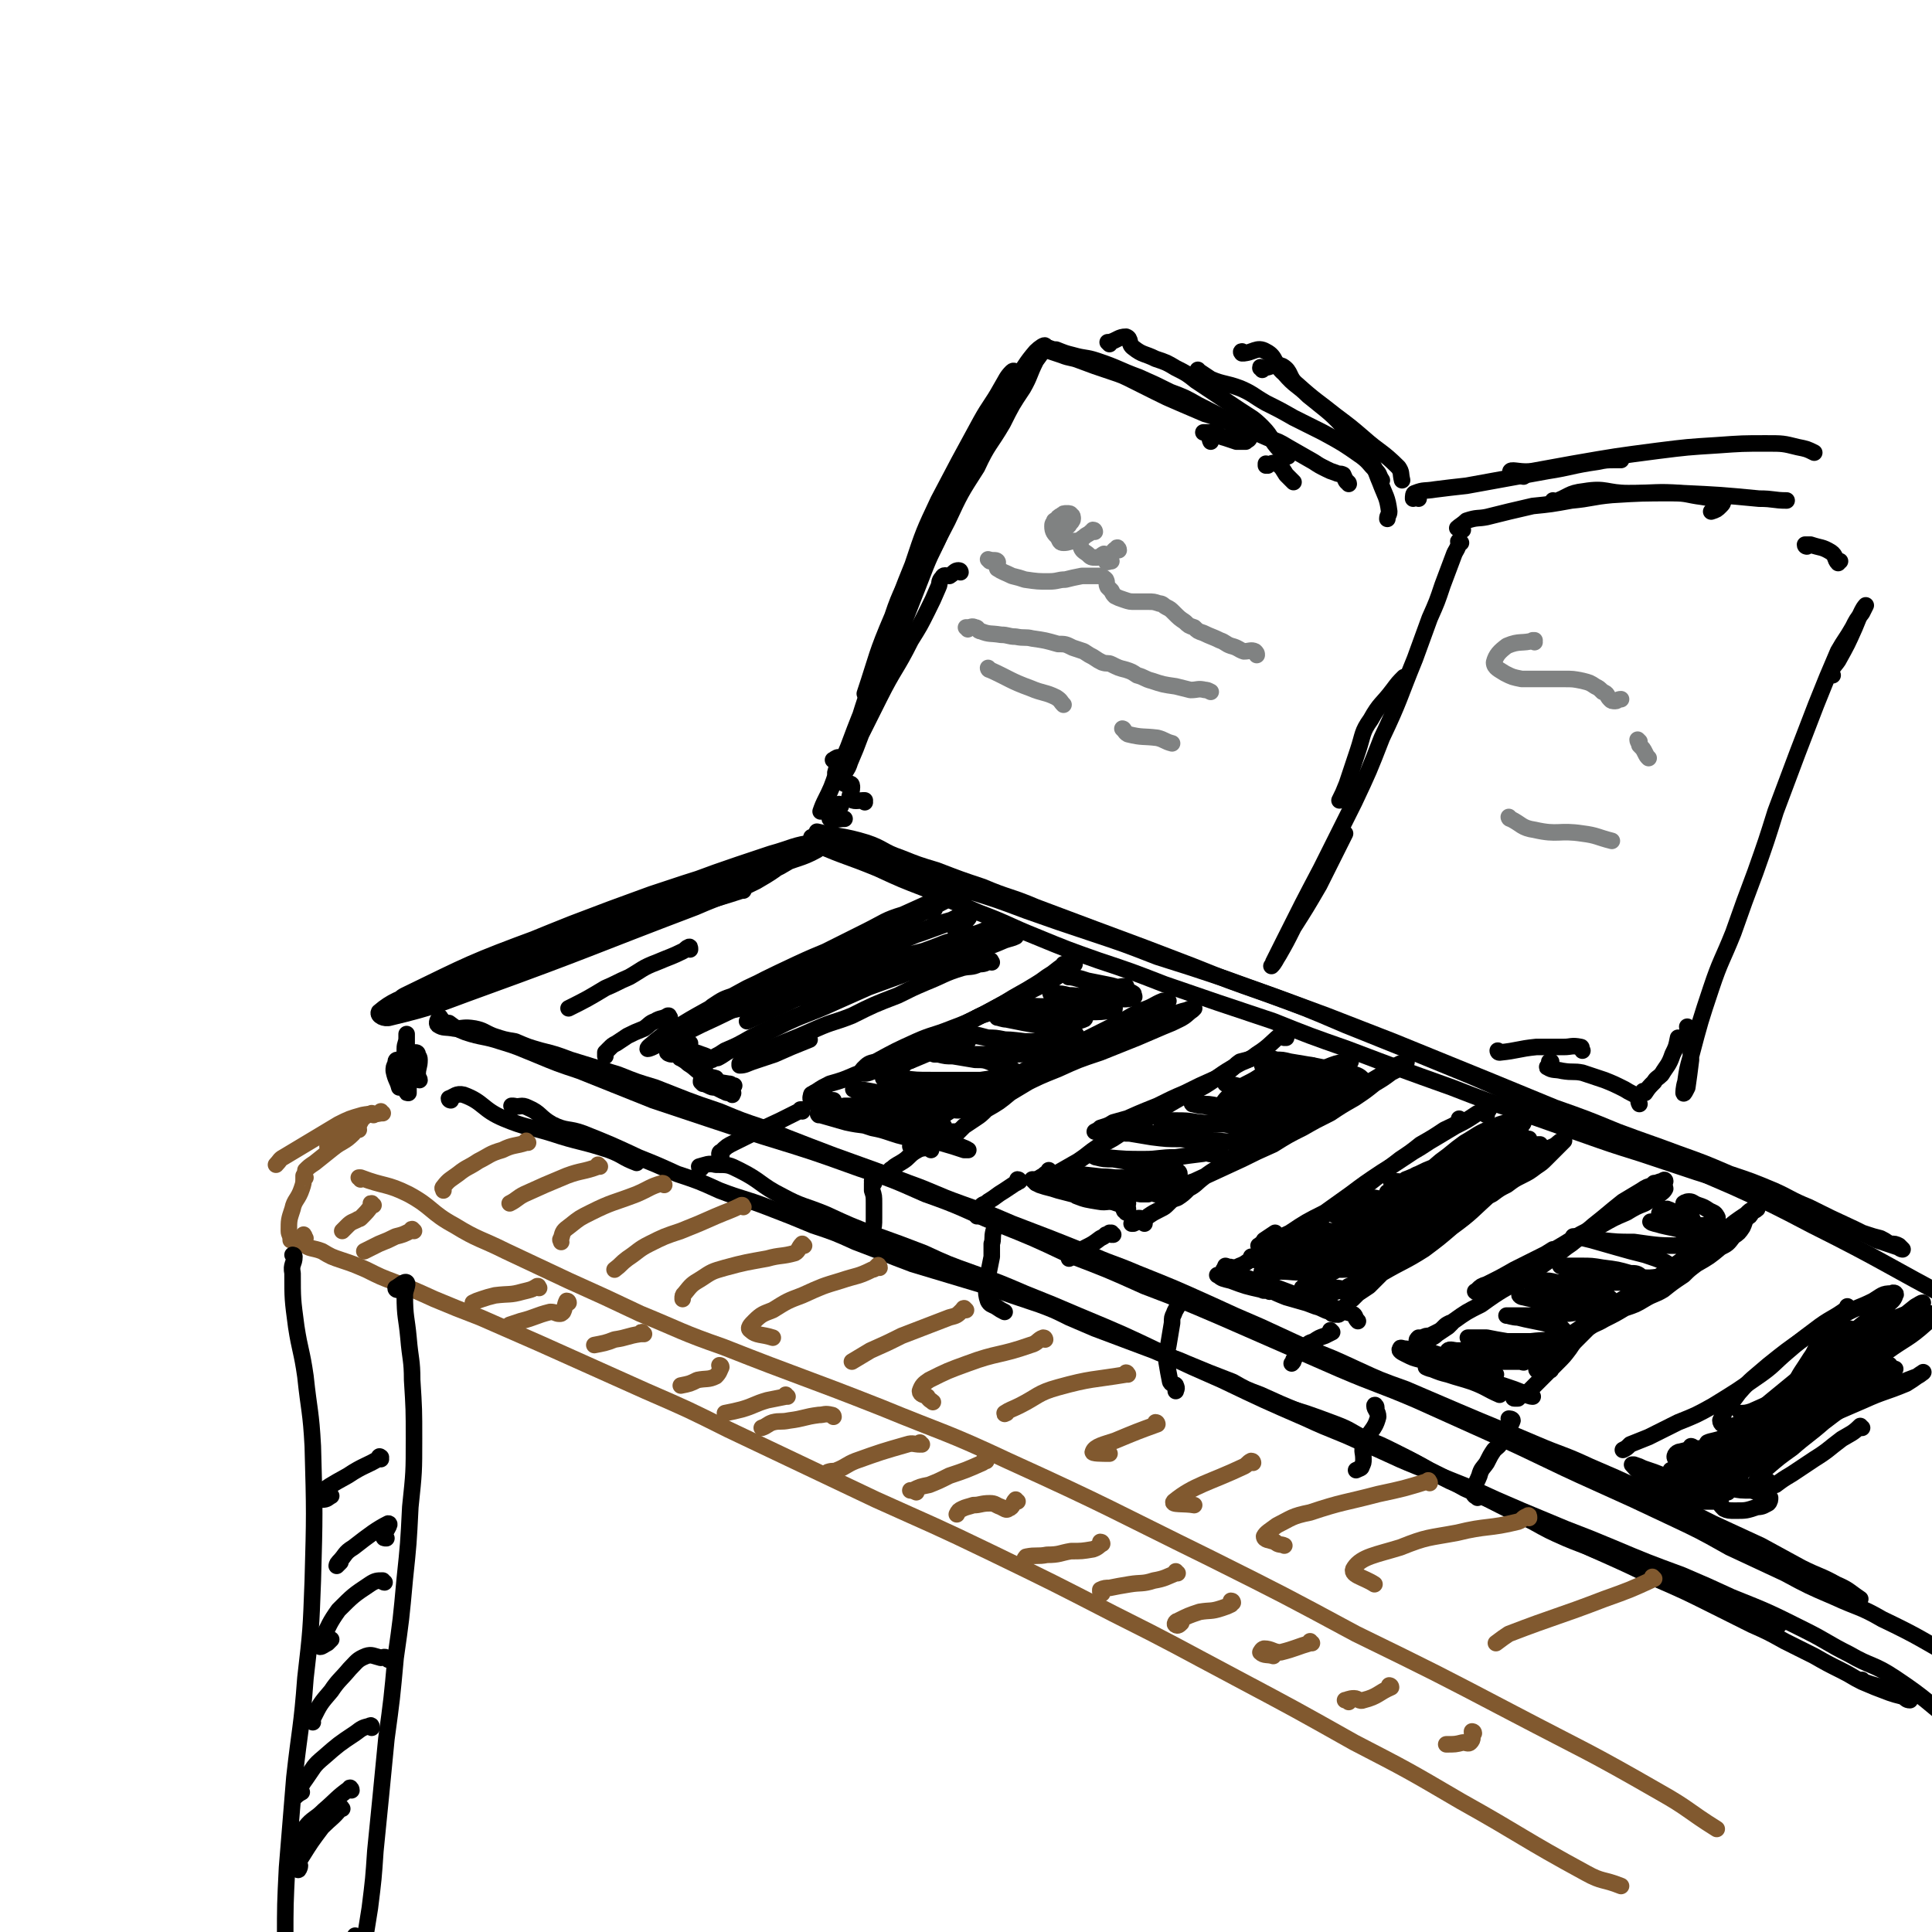 <svg viewBox='0 0 1050 1050' version='1.1' xmlns='http://www.w3.org/2000/svg' xmlns:xlink='http://www.w3.org/1999/xlink'><g fill='none' stroke='rgb(0,0,0)' stroke-width='9' stroke-linecap='round' stroke-linejoin='round'><path d='M404,484c-1,0 -1,-1 -1,-1 0,0 0,1 0,1 -18,6 -19,5 -37,12 -12,4 -12,5 -25,9 -15,6 -15,6 -30,11 -10,4 -10,3 -21,6 -11,3 -11,3 -22,6 -8,2 -8,2 -16,3 -3,0 -6,0 -7,0 0,0 2,-1 5,-2 13,-3 13,-3 26,-6 14,-4 14,-4 27,-8 17,-5 17,-5 34,-11 9,-3 9,-4 18,-7 '/><path d='M416,476c-1,-1 -1,-2 -1,-1 -8,3 -7,5 -15,7 -32,10 -33,8 -66,17 -19,6 -18,7 -37,14 -24,9 -24,9 -47,19 -10,4 -10,4 -19,8 -3,1 -6,3 -5,3 1,0 5,-2 9,-4 13,-4 13,-4 25,-8 19,-6 19,-6 38,-12 21,-8 21,-8 42,-15 30,-11 30,-11 59,-22 13,-5 13,-5 25,-11 5,-3 11,-6 10,-7 -2,-1 -8,1 -15,2 -14,4 -14,4 -28,8 -19,6 -19,6 -37,12 -22,8 -22,8 -43,16 -20,8 -20,8 -41,17 -22,10 -22,9 -43,20 -7,4 -9,5 -12,8 -1,1 2,2 4,2 18,-5 18,-6 36,-12 20,-7 20,-7 40,-15 23,-9 23,-8 46,-18 23,-9 23,-9 45,-18 18,-8 18,-8 36,-15 11,-5 13,-4 22,-9 1,-1 0,-4 -2,-4 -10,1 -12,3 -23,6 -30,10 -30,10 -59,21 -24,8 -24,8 -47,18 -42,17 -42,17 -84,35 -12,5 -16,6 -23,12 -1,2 3,4 6,3 25,-6 25,-7 50,-16 58,-21 58,-22 116,-44 16,-7 17,-6 33,-14 7,-4 15,-9 13,-10 -3,-2 -11,1 -22,4 -54,17 -55,16 -108,36 -38,14 -39,15 -74,32 -4,2 -7,7 -4,7 14,-2 19,-6 37,-11 '/><path d='M244,557c0,0 -1,-1 -1,-1 0,0 0,0 1,0 4,3 4,3 9,5 9,3 10,2 19,5 10,3 9,3 19,7 12,5 12,5 24,9 20,8 20,8 40,16 15,5 15,5 30,10 15,5 15,5 31,10 26,8 26,8 51,17 18,6 18,6 36,14 20,7 20,8 39,16 20,8 20,8 39,17 21,8 21,8 41,17 21,8 21,8 42,17 32,14 32,14 64,28 21,9 21,8 42,17 20,9 20,9 40,18 29,13 29,14 58,27 20,9 20,9 39,18 17,8 17,8 33,17 15,7 15,7 30,14 13,7 13,7 27,13 13,6 14,5 26,12 21,10 21,11 41,22 '/><path d='M240,554c-1,-1 -1,-2 -1,-1 -1,1 -2,3 -1,4 3,2 4,1 9,2 5,0 5,-1 11,0 5,1 5,2 10,4 6,2 6,2 12,3 7,3 7,3 14,5 8,2 8,2 16,5 13,4 13,4 26,8 10,4 10,4 20,7 18,7 17,7 35,13 12,5 12,5 24,9 12,5 12,5 25,10 13,5 13,5 27,10 14,5 14,5 27,10 14,5 14,6 28,11 14,5 14,5 28,11 21,8 21,8 41,16 13,6 13,5 27,11 20,8 20,8 40,17 13,6 13,6 27,12 13,6 13,6 26,12 13,5 13,5 26,11 13,6 13,6 27,11 14,6 14,6 28,12 21,9 22,9 43,18 14,6 14,5 29,12 14,6 14,6 27,12 20,9 20,9 40,19 13,6 13,6 26,12 11,6 11,6 22,12 10,5 10,4 19,9 7,3 7,4 13,8 '/><path d='M442,456c0,-1 -1,-1 -1,-1 0,0 0,0 1,0 4,1 4,0 9,2 8,2 8,2 16,5 16,6 16,6 32,11 13,5 13,6 27,11 16,5 16,5 32,11 17,6 17,6 35,12 18,6 18,6 36,13 19,6 19,6 37,12 28,10 28,10 55,20 18,7 18,7 36,14 27,11 27,11 54,22 17,7 17,7 34,14 17,6 17,6 34,13 16,6 17,6 33,12 14,5 14,5 28,11 12,4 12,4 24,9 9,4 9,5 19,9 12,6 12,6 25,12 6,3 6,3 12,6 6,2 6,2 12,4 1,1 2,1 2,1 -1,-1 -1,-1 -2,-2 -2,-1 -2,-1 -5,-1 -3,-2 -3,-2 -5,-3 -4,-1 -4,-1 -7,-2 -6,-2 -6,-2 -12,-4 -6,-3 -6,-3 -12,-5 -8,-3 -7,-3 -15,-6 -14,-5 -14,-5 -29,-10 -12,-5 -12,-5 -25,-9 -15,-5 -15,-5 -30,-10 -16,-5 -16,-5 -33,-11 -17,-6 -17,-6 -34,-12 -18,-6 -18,-6 -36,-13 -28,-10 -28,-10 -57,-21 -20,-7 -20,-7 -40,-15 -30,-10 -30,-10 -59,-20 -18,-7 -18,-7 -36,-13 -17,-6 -17,-6 -34,-13 -15,-6 -15,-7 -31,-13 -14,-6 -14,-6 -29,-13 -13,-5 -13,-5 -26,-11 -17,-7 -17,-6 -33,-13 '/><path d='M445,453c0,0 -1,-1 -1,-1 12,3 14,2 27,6 9,3 9,5 18,8 10,4 10,4 20,7 13,5 13,5 25,9 14,6 15,5 29,11 16,6 16,6 32,12 27,10 27,10 53,20 20,8 20,8 40,15 22,8 22,8 43,17 35,14 35,14 69,28 23,10 23,10 47,20 24,10 24,10 48,20 24,10 24,10 47,20 22,10 22,10 43,21 40,20 39,21 79,42 '/><path d='M480,523c0,0 0,-1 -1,-1 -2,0 -2,1 -4,2 -17,7 -17,7 -34,15 -18,8 -17,8 -35,16 '/><path d='M374,571c-1,0 -1,0 -1,-1 0,0 0,1 0,1 -3,1 -4,2 -8,2 -1,0 -3,-1 -2,-1 4,-2 6,-2 12,-5 '/><path d='M508,494c0,0 -1,-1 -1,-1 0,0 1,1 0,2 -7,1 -8,-1 -16,2 -10,3 -10,4 -20,9 -12,6 -12,6 -24,12 -20,10 -20,9 -41,19 -11,6 -11,6 -22,12 -9,5 -9,5 -17,10 -6,3 -6,3 -11,7 -2,2 -4,3 -4,4 1,0 3,-1 5,-2 12,-5 12,-5 24,-11 13,-6 13,-6 26,-13 15,-8 15,-8 31,-16 22,-11 23,-11 45,-22 11,-6 11,-6 22,-12 8,-4 8,-4 15,-8 2,-2 5,-3 5,-4 0,0 -3,1 -6,2 -8,4 -8,4 -17,8 -20,9 -20,9 -40,19 -14,7 -14,6 -29,13 -17,8 -17,8 -34,17 -6,2 -6,2 -12,6 -1,1 -3,2 -2,2 1,1 3,0 6,-1 8,-2 8,-2 15,-5 12,-5 12,-6 24,-11 13,-5 13,-5 26,-11 15,-7 15,-7 29,-13 3,-2 7,-3 6,-3 -1,2 -5,4 -10,6 -9,5 -9,5 -18,9 -11,4 -11,4 -22,8 -11,5 -11,5 -22,9 -9,4 -9,3 -18,8 -7,2 -7,2 -14,6 -6,4 -6,4 -12,8 '/><path d='M363,562c0,0 -1,-1 -1,-1 1,-1 3,-4 4,-3 1,2 -3,6 -2,9 2,3 4,2 8,3 4,2 4,1 9,3 3,1 3,1 6,3 '/><path d='M376,576c0,0 -1,-1 -1,-1 0,0 1,0 0,0 -2,1 -2,1 -5,0 0,0 -1,0 0,0 1,1 2,1 4,3 5,3 4,4 9,6 3,2 3,1 6,2 '/><path d='M383,581c0,0 -1,-1 -1,-1 0,0 1,0 1,0 -1,1 -2,1 -2,2 1,3 2,3 4,7 '/><path d='M382,589c0,0 -1,-1 -1,-1 1,-1 1,-1 3,0 6,0 6,0 12,1 1,0 1,0 2,1 0,0 1,0 1,0 -1,0 -1,0 -2,0 -2,0 -2,0 -3,-1 -2,0 -2,-1 -4,-1 -2,-1 -2,-1 -4,-1 -2,-1 -3,-1 -4,-1 -1,0 -1,1 -1,2 1,1 2,1 4,2 2,1 2,1 4,1 2,1 2,1 4,2 1,0 1,1 3,1 1,0 2,0 2,0 1,0 0,0 0,1 '/><path d='M539,523c0,0 -1,-1 -1,-1 0,0 1,0 0,0 -2,1 -2,2 -6,2 -4,2 -5,1 -9,2 -10,3 -10,4 -20,8 -7,3 -7,3 -15,7 -13,5 -13,5 -25,11 -10,4 -10,3 -19,7 -9,4 -9,4 -19,8 -7,3 -7,3 -15,6 -4,2 -4,2 -8,5 0,0 0,1 0,1 3,0 4,-1 7,-2 6,-2 6,-2 12,-4 9,-4 9,-4 19,-8 '/><path d='M500,535c0,0 -1,-1 -1,-1 0,0 1,0 1,0 6,-4 11,-7 12,-10 1,-2 -4,0 -8,1 -7,2 -7,2 -14,5 -11,4 -11,4 -22,8 -19,8 -20,8 -39,16 -11,5 -11,5 -21,10 -7,4 -7,4 -14,7 -3,2 -3,2 -5,3 0,1 1,1 1,1 4,-2 4,-3 9,-5 14,-7 14,-7 28,-14 13,-6 13,-5 26,-11 18,-8 18,-8 36,-16 8,-4 8,-4 16,-8 5,-3 5,-3 9,-6 2,-1 4,-2 4,-3 0,0 -2,0 -3,0 -6,2 -6,3 -12,5 -9,3 -10,2 -20,5 -19,5 -19,5 -38,11 -13,3 -12,4 -25,8 -13,4 -13,4 -26,9 -4,1 -5,2 -7,3 0,0 0,-1 1,-1 5,-1 5,-1 10,-3 9,-2 9,-2 18,-5 13,-4 13,-4 26,-8 24,-8 24,-7 47,-15 13,-4 13,-4 26,-9 9,-2 9,-2 17,-5 3,-1 6,-2 5,-2 -1,0 -4,2 -9,3 -9,4 -9,4 -18,7 -13,3 -13,3 -25,7 -13,3 -13,3 -26,7 -12,4 -12,4 -24,8 -12,4 -12,4 -23,8 -2,1 -4,2 -3,2 1,1 3,0 7,0 15,-4 15,-4 30,-8 14,-4 14,-4 28,-8 11,-4 11,-4 22,-7 7,-2 7,-2 13,-4 2,-1 4,-1 4,-1 -1,1 -3,2 -6,3 -10,3 -10,3 -19,6 -7,2 -7,2 -14,3 -6,1 -6,1 -13,2 -1,0 -3,0 -2,0 0,0 2,0 4,-1 6,-1 6,-1 13,-2 9,-2 9,-2 19,-4 10,-3 10,-3 20,-6 9,-2 9,-2 17,-5 6,-2 9,-3 12,-5 0,0 -3,0 -5,0 -12,3 -12,3 -25,6 -10,2 -10,2 -21,5 -8,1 -8,1 -16,3 -5,1 -5,1 -10,2 -1,1 -2,1 -2,1 1,0 2,-1 5,-1 10,-3 10,-3 21,-6 11,-3 11,-3 21,-6 9,-2 9,-2 18,-4 6,-1 8,-2 13,-2 1,0 -1,2 -2,2 -4,3 -4,3 -9,4 -8,3 -8,3 -17,5 -9,3 -9,2 -18,5 -7,2 -7,2 -15,4 -4,2 -7,2 -9,4 -1,0 2,0 3,0 6,-1 6,-1 11,-2 14,-4 14,-4 27,-8 9,-3 9,-3 18,-6 7,-2 7,-2 14,-5 3,-1 4,-1 6,-2 0,0 -1,0 -1,0 -5,1 -5,2 -10,3 -14,3 -14,3 -29,5 -9,1 -9,1 -19,2 -8,1 -9,1 -17,1 -1,0 -3,-1 -2,-1 0,-1 2,-2 4,-3 5,-2 5,-2 11,-5 7,-3 7,-3 14,-6 7,-3 7,-3 14,-5 4,-2 4,-2 9,-4 1,0 4,-1 3,-1 -1,1 -3,2 -6,4 -11,4 -11,4 -22,8 -9,3 -9,3 -18,6 -6,2 -6,2 -13,5 -4,1 -4,1 -7,3 0,0 0,0 0,0 4,-1 4,-1 8,-3 11,-4 11,-4 22,-8 8,-3 8,-4 16,-7 9,-3 11,-4 17,-5 2,0 -1,2 -2,4 -2,1 -3,1 -5,3 '/><path d='M583,525c-1,0 -1,0 -1,-1 -1,0 0,1 0,1 1,0 2,-2 2,-1 -2,2 -3,3 -7,5 -4,3 -4,3 -8,5 -6,3 -6,3 -12,6 -11,5 -11,5 -22,11 -8,4 -8,4 -16,8 -10,6 -10,6 -19,13 -3,2 -3,2 -6,4 0,0 0,0 0,0 1,1 1,0 1,0 '/><path d='M579,525c0,0 0,0 -1,-1 0,0 1,1 1,1 2,-1 4,-4 3,-3 -2,1 -5,3 -10,7 -5,3 -4,3 -9,6 -8,5 -9,5 -17,10 -7,4 -7,4 -15,8 -12,7 -12,7 -24,13 -7,4 -7,4 -14,8 -4,3 -4,3 -8,6 -2,1 -3,2 -3,2 1,0 2,-1 4,-1 5,-3 5,-3 10,-5 7,-3 7,-3 15,-6 '/><path d='M554,548c0,0 -1,-1 -1,-1 -1,1 0,3 -1,3 0,0 0,-2 -1,-3 -2,0 -3,0 -5,1 -7,2 -7,2 -13,4 -8,4 -8,4 -16,7 -10,4 -10,3 -19,7 -11,5 -11,5 -22,11 -4,1 -4,1 -7,4 -1,1 -1,2 -1,2 3,1 4,0 7,-1 5,-1 5,-1 11,-2 3,-1 3,-1 5,-1 '/><path d='M518,569c0,0 -2,-1 -1,-1 3,-1 5,-1 9,-2 0,0 -1,-1 -1,0 -3,0 -4,0 -7,1 -10,3 -10,3 -20,6 -9,3 -9,3 -17,6 -8,2 -8,2 -16,5 -7,3 -7,3 -14,5 -4,2 -4,2 -7,4 -2,1 -3,2 -3,2 0,1 1,1 3,1 2,1 2,1 4,2 3,0 3,0 5,0 '/><path d='M442,597c0,0 -1,-1 -1,-1 0,0 0,1 0,0 0,0 0,-2 0,-1 0,0 -1,2 0,3 1,2 2,1 5,2 5,1 5,1 9,2 6,2 6,2 11,3 8,3 8,3 15,6 5,2 5,2 9,4 3,1 3,1 6,2 0,1 1,2 0,2 -1,0 -2,-1 -4,-1 -4,-1 -4,-1 -7,-2 -6,-2 -6,-2 -11,-3 -6,-2 -6,-2 -13,-3 -5,-1 -5,-1 -10,-3 -3,-1 -4,-1 -6,-1 -1,-1 0,-1 1,0 7,2 7,2 14,4 9,2 9,1 17,3 9,2 9,2 18,4 7,1 7,1 15,3 6,2 6,2 12,3 2,1 3,1 4,2 1,0 -1,0 -2,0 -6,-2 -6,-2 -13,-4 -7,-2 -7,-2 -14,-4 -11,-3 -11,-3 -21,-6 -6,-2 -6,-2 -11,-3 -3,-1 -3,-1 -5,-1 0,-1 0,-1 1,0 3,1 3,1 6,2 6,2 6,1 11,3 6,1 7,1 13,3 7,2 7,2 15,5 '/><path d='M506,625c0,0 -1,-1 -1,-1 -1,-1 -1,0 -3,0 -3,-1 -3,-1 -6,-1 -1,0 -2,0 -1,0 0,0 1,0 3,1 2,0 2,0 4,0 3,-1 3,-2 7,-3 3,-1 3,-1 6,-2 2,-2 2,-2 5,-3 2,-2 2,-2 4,-4 3,-2 3,-2 6,-4 3,-2 3,-2 6,-5 7,-4 7,-4 13,-9 5,-3 5,-3 10,-6 9,-5 9,-5 17,-10 5,-3 5,-3 11,-6 5,-3 5,-3 10,-5 7,-3 7,-3 13,-6 7,-3 7,-3 14,-5 7,-2 7,-2 13,-4 4,-2 4,-2 8,-3 2,-1 3,-1 4,-1 0,0 -1,1 -1,1 -3,2 -3,3 -7,5 -4,2 -4,2 -9,4 -7,3 -7,3 -14,6 -10,4 -10,4 -20,8 -12,4 -12,4 -23,9 -10,4 -10,4 -20,9 -9,4 -8,4 -17,8 -2,1 -2,1 -5,1 0,1 -1,1 -1,0 4,-2 5,-2 10,-4 6,-3 6,-3 13,-6 8,-4 8,-3 17,-8 9,-4 8,-4 17,-9 9,-5 9,-5 17,-10 8,-5 8,-5 15,-9 6,-4 6,-4 12,-8 1,0 2,-1 2,-1 -1,0 -2,0 -3,0 -5,2 -5,3 -11,5 -6,3 -6,3 -11,6 -8,4 -8,4 -16,8 -10,5 -10,5 -21,10 -11,6 -11,6 -22,12 -10,5 -10,5 -19,10 -10,5 -10,5 -19,11 -4,3 -4,2 -7,5 -2,2 -1,2 -2,3 -1,2 0,2 -1,3 '/><path d='M503,612c0,0 -1,-1 -1,-1 0,0 1,0 1,0 -6,-1 -7,-3 -13,-3 -8,-1 -8,1 -16,1 -3,0 -3,0 -6,0 0,0 0,0 0,0 1,-1 2,-1 4,-1 7,0 8,0 15,0 6,1 6,1 12,2 5,1 5,0 10,1 2,0 4,1 4,1 0,0 -3,-1 -5,-1 -5,-1 -5,-1 -10,-2 -7,-2 -7,-2 -13,-3 -7,-1 -7,-1 -13,-2 -5,-1 -5,-1 -10,-2 -2,0 -4,-1 -3,-1 0,0 2,0 5,0 11,0 11,1 21,1 9,1 9,1 17,1 8,0 8,0 15,0 5,1 5,0 9,0 1,0 1,1 1,0 -2,0 -3,-1 -7,-1 -6,-2 -6,-1 -12,-2 -12,-2 -12,-2 -23,-4 -7,-1 -7,-1 -13,-2 -4,-1 -7,-1 -8,-2 -1,0 1,0 3,0 6,1 6,1 11,2 8,0 8,0 17,0 9,1 9,1 18,1 8,0 8,0 16,0 4,0 7,-1 8,-1 0,-1 -3,-1 -6,-2 -6,-1 -6,-1 -12,-2 -11,-1 -11,-1 -22,-3 -6,0 -6,0 -11,-1 -3,0 -4,0 -6,0 0,0 1,-1 1,0 5,0 5,0 9,0 8,1 8,1 16,1 13,0 14,0 27,0 7,-1 7,-1 13,-2 3,0 5,0 6,-2 0,-1 -2,-2 -4,-3 -3,-2 -4,-1 -8,-2 -5,-2 -5,-2 -10,-2 -6,-1 -6,-1 -12,-2 -4,0 -4,0 -8,-1 -1,0 -3,0 -2,0 3,0 4,0 9,0 6,0 6,0 12,0 11,0 11,0 22,0 5,0 5,0 10,-1 2,0 3,0 4,-1 0,-1 -1,-1 -2,-2 -4,-1 -4,-1 -7,-2 -5,-1 -5,-1 -10,-2 -5,-1 -5,-1 -10,-1 -5,-1 -6,-1 -9,-2 0,0 1,0 1,0 7,1 7,2 14,3 7,0 7,0 15,1 7,0 7,0 14,0 5,0 5,0 10,-1 2,-1 4,-1 4,-2 0,-1 -1,-2 -2,-2 -7,-3 -7,-2 -14,-3 -6,-1 -6,-1 -12,-2 -5,-1 -5,-1 -10,-2 -2,0 -4,-1 -5,-1 0,0 2,0 4,0 5,0 5,0 10,0 6,1 6,1 13,2 6,0 6,0 13,0 3,0 5,0 7,-1 1,0 1,-2 0,-2 -3,-2 -4,-2 -8,-3 -5,-1 -5,-1 -11,-2 -7,0 -7,0 -14,-1 -1,0 -2,0 -2,0 0,0 1,1 3,1 4,1 4,1 8,1 7,1 7,1 13,1 7,1 7,1 14,1 6,0 7,0 13,-1 1,0 1,-2 0,-2 -5,-3 -6,-2 -11,-4 -5,-1 -6,-1 -11,-2 -4,0 -4,0 -8,-1 -2,0 -3,0 -4,0 0,0 1,0 2,0 4,0 4,0 8,1 6,0 6,1 12,1 9,1 9,1 17,1 3,0 4,0 6,-1 1,0 0,-1 0,-2 -3,-2 -3,-1 -6,-2 -4,-2 -4,-2 -9,-3 -5,-1 -5,-1 -10,-2 -3,-1 -3,-1 -7,-2 -2,0 -4,0 -3,0 0,0 2,0 5,1 3,1 4,1 7,2 6,1 6,2 12,2 3,1 3,0 7,0 '/><path d='M687,573c0,0 -1,-1 -1,-1 0,0 0,0 0,0 -2,2 -2,2 -5,3 -3,1 -3,1 -7,2 -3,2 -3,3 -6,5 -4,2 -3,2 -7,4 -9,4 -9,4 -17,8 -7,3 -7,3 -15,7 -10,4 -10,4 -21,9 -5,2 -5,2 -9,4 -2,1 -2,1 -4,1 0,0 0,0 0,0 2,-1 2,-1 3,-2 3,-1 4,-1 7,-3 7,-2 7,-2 15,-4 '/><path d='M699,564c0,0 -1,-1 -1,-1 0,0 0,1 0,1 0,-1 1,-3 0,-3 -7,5 -7,7 -15,12 -5,4 -6,3 -11,6 -9,5 -9,6 -17,11 -7,4 -7,3 -14,7 -7,4 -7,4 -14,9 -8,4 -8,4 -15,8 -7,5 -7,5 -15,9 -6,4 -5,4 -11,8 -7,4 -7,4 -14,8 -2,2 -2,2 -5,3 -2,1 -2,1 -4,1 0,0 0,0 0,-1 2,-2 2,-2 4,-3 2,-2 2,-1 3,-3 '/><path d='M569,645c0,0 0,0 -1,-1 0,0 1,-1 0,-1 -2,-2 -3,-1 -6,-2 0,0 -1,0 -1,0 1,1 2,2 4,3 3,1 3,1 7,2 3,1 3,1 7,2 4,1 4,1 7,2 3,1 3,1 5,1 1,0 2,0 1,0 -1,-1 -2,-2 -4,-3 -3,-1 -3,-1 -6,-2 -3,-1 -3,-1 -6,-2 -4,-2 -4,-1 -8,-3 -1,0 -1,0 -1,0 0,0 1,1 2,1 2,2 2,2 5,2 4,2 4,2 8,3 4,1 4,1 9,2 4,1 4,1 8,2 1,0 2,0 1,0 -2,-1 -2,-2 -5,-3 -4,-1 -4,-1 -9,-1 -4,-1 -4,-1 -8,-2 -4,-1 -4,-1 -7,-2 -2,0 -2,0 -4,0 0,0 0,0 0,0 2,0 2,1 4,1 7,2 7,2 14,4 5,1 5,1 11,3 6,1 6,1 13,3 2,0 2,0 4,0 1,0 1,0 0,0 -2,-1 -2,-1 -4,-2 -4,-1 -4,-1 -7,-2 -5,-1 -5,-1 -9,-2 -4,-1 -4,-1 -9,-1 -1,0 -1,0 -1,0 0,1 1,2 2,3 5,2 6,2 12,3 5,1 5,-1 10,1 2,0 2,1 3,2 '/><path d='M612,659c0,-1 -1,-1 -1,-1 0,0 0,0 0,0 1,0 1,-1 2,-1 '/><path d='M622,665c0,-1 0,-1 -1,-1 0,-1 1,0 1,0 -1,-1 -1,-2 -3,-2 -2,0 -2,1 -4,3 -1,0 -1,0 0,0 0,0 0,0 1,0 2,-1 2,-1 5,-2 2,-1 2,-1 3,-2 3,-2 3,-2 7,-4 2,-1 2,-1 4,-3 2,-2 2,-2 5,-3 3,-2 3,-2 6,-5 4,-2 4,-3 8,-6 4,-3 4,-3 9,-6 7,-5 6,-5 14,-10 5,-3 5,-3 11,-6 6,-3 6,-3 12,-6 10,-5 10,-5 20,-10 6,-3 6,-3 12,-7 5,-3 5,-3 10,-6 4,-2 4,-2 9,-5 3,-2 3,-2 6,-3 2,-2 2,-2 4,-3 2,0 3,-1 3,-1 1,0 0,1 -1,1 -3,3 -3,3 -7,5 -4,3 -4,3 -9,6 -5,4 -5,4 -11,8 -7,4 -7,4 -13,8 -8,4 -8,4 -15,8 -8,4 -8,4 -16,9 -9,4 -9,4 -17,8 -13,6 -13,6 -26,12 -6,2 -6,2 -12,4 -4,2 -4,2 -8,3 -1,0 -1,0 -1,0 0,0 0,0 0,0 0,-1 0,-1 1,-1 1,-1 1,0 2,-1 0,-1 0,-1 0,-1 -2,-2 -3,-2 -6,-3 -3,-1 -4,-1 -8,-2 -5,-1 -5,-1 -11,-1 -8,-1 -8,0 -17,-1 -3,0 -3,0 -5,0 -1,1 -1,2 -1,2 1,1 2,1 5,2 4,1 4,1 8,2 5,1 5,1 11,2 6,1 6,1 13,2 2,0 3,0 4,0 0,0 -1,-1 -1,-1 -6,-2 -6,-2 -12,-3 -5,-2 -5,-2 -11,-3 -5,-2 -5,-2 -10,-3 -3,-1 -3,-1 -7,-2 -1,0 -2,0 -2,0 1,0 2,0 4,1 9,1 9,1 18,2 8,1 8,1 16,1 9,0 10,0 19,-1 2,-1 3,-1 3,-2 0,-1 -1,-2 -3,-2 -4,-1 -4,-1 -9,-2 -6,-1 -6,-1 -12,-2 -6,-1 -6,-1 -12,-2 -5,0 -5,0 -9,-1 -1,0 -2,-1 -2,-1 2,0 4,1 7,1 11,1 11,1 21,1 8,0 8,-1 17,-1 7,-1 7,-1 15,-2 '/><path d='M663,625c0,0 0,-1 -1,-1 -2,1 -2,4 -5,3 -8,-3 -7,-7 -16,-10 -6,-3 -7,-1 -14,-1 -6,-1 -6,-1 -11,-1 -4,0 -7,0 -7,0 0,1 2,1 5,1 6,1 6,1 12,2 8,1 8,1 16,1 9,1 9,1 17,1 7,0 7,1 14,0 5,0 7,-1 10,-3 1,0 -1,-2 -3,-2 -4,-2 -4,-2 -9,-3 -9,-2 -10,-1 -20,-2 -6,-1 -6,-1 -13,-1 -3,0 -3,0 -7,-1 -1,0 -1,0 -1,0 3,1 4,1 7,2 6,0 6,0 12,1 12,0 12,0 23,0 7,0 7,1 13,0 5,-1 7,-1 11,-3 1,0 -1,-2 -2,-2 -3,-2 -3,-2 -7,-2 -5,-2 -5,-1 -11,-2 -7,-1 -7,-1 -14,-1 -5,-1 -5,-1 -10,-1 -2,0 -5,-1 -4,0 1,0 3,1 6,1 7,1 7,1 14,2 13,1 13,1 26,1 8,1 8,1 16,0 4,0 5,0 8,-1 1,0 0,-1 -1,-2 -3,-2 -3,-2 -7,-3 -7,-2 -7,-2 -13,-3 -10,-2 -10,-2 -21,-4 -4,-1 -4,-1 -8,-2 -1,0 -2,0 -2,0 5,1 6,2 12,3 7,1 7,1 15,2 9,0 9,0 18,1 7,0 7,1 15,0 4,-1 5,-1 7,-3 1,0 1,-2 0,-3 -5,-3 -6,-3 -12,-5 -7,-1 -7,-1 -14,-2 -8,-2 -8,-2 -16,-3 -3,0 -4,0 -5,0 0,0 2,1 3,1 5,2 5,1 9,2 7,2 7,2 14,3 8,2 8,2 15,2 5,1 5,2 10,1 2,0 3,-2 3,-2 -2,-2 -4,-2 -7,-3 -10,-2 -10,-2 -20,-4 -6,-1 -6,-1 -12,-2 -4,-1 -4,-1 -8,-1 0,0 -1,-1 -1,0 2,1 3,1 6,2 10,4 10,4 19,8 '/><path d='M808,606c0,0 -1,0 -1,-1 0,-1 3,-2 2,-2 -1,1 -3,1 -6,2 -6,4 -6,4 -12,7 -5,3 -5,3 -10,6 -7,4 -6,4 -13,8 -9,6 -9,6 -17,11 -9,6 -9,6 -17,12 -7,5 -7,5 -14,10 -10,5 -10,5 -19,11 -6,3 -6,2 -11,5 -3,1 -5,2 -6,2 0,0 2,-1 3,-3 3,-2 3,-2 6,-4 '/><path d='M794,609c0,0 -1,0 -1,-1 0,0 1,1 1,1 -4,3 -5,3 -9,5 -6,4 -6,4 -13,8 -5,4 -5,4 -11,8 -9,7 -9,7 -18,14 -6,5 -6,5 -13,10 -11,7 -11,7 -21,14 -7,4 -7,4 -14,8 -6,4 -6,4 -12,7 -4,2 -4,2 -7,4 -2,1 -3,1 -4,2 -1,0 -1,0 0,0 0,0 0,0 0,0 '/><path d='M667,689c0,-1 -1,-1 -1,-1 0,0 0,1 0,1 1,0 2,-1 4,0 1,1 1,2 2,3 '/><path d='M690,702c0,0 0,-1 -1,-1 -1,0 -2,1 -3,0 -9,-2 -9,-2 -17,-5 -4,-1 -5,-1 -7,-3 -1,0 0,0 0,0 3,0 3,1 6,2 9,2 9,2 18,5 7,2 8,2 15,4 7,2 7,2 13,4 4,1 4,1 8,3 2,1 3,1 3,2 0,0 -1,0 -2,0 -4,-1 -4,-2 -8,-3 -8,-3 -8,-3 -17,-7 -7,-2 -7,-2 -13,-5 -8,-3 -8,-3 -16,-6 -2,-1 -4,-1 -4,-2 0,0 1,0 2,0 4,2 4,2 9,4 6,2 6,2 13,4 8,3 8,3 16,6 10,3 10,3 21,7 4,1 4,1 7,2 1,1 2,1 2,1 -4,-1 -5,-2 -10,-3 -6,-2 -6,-2 -12,-3 -6,-2 -6,-2 -12,-4 -4,-1 -4,-1 -9,-2 -2,-1 -3,-1 -4,-2 -1,0 0,0 0,0 6,3 6,3 11,5 7,2 7,2 14,4 11,3 11,2 22,5 2,1 1,2 3,4 '/><path d='M729,713c-1,0 -1,-1 -1,-1 -1,0 0,1 0,1 -2,0 -3,0 -4,1 0,0 0,0 1,0 1,1 1,0 2,0 0,0 0,1 1,0 0,0 0,0 1,-1 0,-1 0,-1 1,-2 1,-1 1,-1 2,-2 1,-2 1,-2 3,-3 2,-2 2,-2 3,-3 3,-2 3,-2 6,-4 2,-2 2,-2 4,-4 2,-2 2,-2 4,-4 3,-2 3,-2 6,-3 2,-2 2,-3 5,-5 4,-2 4,-2 7,-4 5,-4 5,-4 11,-8 3,-2 3,-2 7,-5 3,-2 3,-2 6,-5 5,-4 5,-4 10,-7 3,-3 3,-3 7,-5 4,-3 4,-3 8,-5 4,-3 4,-3 8,-5 4,-2 4,-2 8,-5 3,-2 3,-2 5,-4 3,-3 3,-3 6,-6 1,-1 1,-1 2,-2 1,-1 1,-1 2,-2 0,-1 0,-1 0,-1 -1,1 -2,1 -3,2 -2,2 -3,2 -5,3 -4,3 -4,3 -8,6 -5,4 -5,4 -11,9 -6,5 -6,5 -13,10 -10,9 -10,10 -21,18 -7,6 -7,6 -15,12 -11,7 -11,6 -23,13 -5,3 -5,3 -10,5 -2,1 -2,1 -5,3 0,0 -1,0 -1,0 1,-1 1,-1 2,-2 2,-2 2,-2 5,-4 5,-4 6,-4 12,-8 4,-2 4,-2 8,-4 2,-2 2,-2 4,-3 1,-1 1,-1 1,-2 -2,0 -3,0 -5,0 -4,1 -3,2 -7,3 -5,1 -5,1 -10,2 -5,1 -5,2 -11,3 -6,2 -6,1 -12,3 -6,1 -6,1 -12,2 -2,1 -2,1 -3,1 0,0 0,0 1,0 3,0 3,0 6,0 3,0 3,0 5,0 2,0 2,0 5,0 0,0 1,0 1,0 0,0 -1,0 -2,0 -3,0 -3,0 -6,0 -8,0 -8,0 -15,0 -5,0 -5,0 -9,0 -4,0 -6,-1 -7,0 -1,0 1,0 2,0 4,1 4,0 8,0 7,0 7,1 14,0 8,0 8,0 16,-1 6,0 6,0 12,-1 4,0 6,0 7,-1 1,0 -1,-1 -2,-1 -5,-1 -5,-1 -9,-2 -12,0 -12,0 -23,-1 -8,0 -8,0 -16,-1 -5,0 -5,0 -11,0 -2,0 -4,0 -4,0 0,1 2,2 4,2 6,1 6,1 12,1 21,1 21,1 43,2 5,0 6,0 11,-1 3,-1 6,-1 6,-3 0,-1 -3,-1 -5,-2 -6,-1 -6,-1 -12,-2 -7,-1 -7,-1 -14,-2 -7,-1 -7,-1 -14,-1 -4,-1 -4,-1 -9,-1 0,0 0,0 0,0 4,0 4,1 8,1 10,1 10,1 20,1 8,1 8,1 16,1 7,0 7,-1 13,-1 4,-1 5,0 7,-2 0,0 -1,-1 -2,-1 -3,-2 -3,-2 -7,-2 -7,-1 -7,-1 -13,-2 -11,-1 -11,-1 -22,-2 -5,-1 -5,-1 -10,-1 -2,0 -5,0 -4,0 0,0 3,1 6,1 6,1 6,0 12,1 8,0 8,0 16,0 8,0 8,0 15,0 5,0 6,0 11,-1 1,-1 3,-1 3,-2 -2,-2 -4,-2 -8,-3 -6,-2 -6,-2 -12,-3 -10,-1 -10,-1 -19,-2 -4,0 -4,0 -8,0 -1,0 -2,0 -2,0 3,1 4,2 7,2 6,1 6,1 12,2 7,0 7,0 15,0 9,0 9,0 19,-1 4,0 5,0 8,-1 0,-1 0,-2 -1,-2 -5,-3 -6,-3 -12,-4 -6,-2 -6,-2 -12,-3 -6,0 -6,0 -11,-1 -4,0 -4,0 -8,0 -2,0 -3,0 -3,0 1,1 2,1 4,2 9,1 9,1 18,2 7,0 7,0 14,0 8,1 8,1 15,1 2,0 4,0 4,-2 0,0 -1,-1 -2,-2 -3,-2 -4,-2 -7,-3 -5,-2 -5,-2 -10,-3 -5,-1 -5,-1 -10,-2 -3,-1 -3,-1 -6,-2 0,0 0,0 0,0 4,0 4,0 8,1 10,1 10,1 20,1 6,1 6,1 12,1 4,-1 5,-1 9,-2 1,0 2,-1 3,-2 0,-1 -1,-1 -2,-2 -3,-1 -3,-1 -7,-1 -6,-1 -6,-1 -13,-1 -3,-1 -3,-1 -7,-1 -1,0 -3,0 -2,0 1,-1 3,0 5,0 11,-2 11,-2 21,-5 5,-2 5,-2 10,-5 5,-2 5,-2 9,-6 2,-2 3,-2 4,-5 1,-2 0,-4 -1,-5 -2,-1 -3,0 -6,0 -4,1 -4,1 -8,3 -8,3 -8,4 -15,8 -7,5 -6,5 -13,10 -7,6 -7,6 -14,12 -7,6 -7,6 -14,11 -4,4 -5,4 -9,7 -1,2 -3,3 -3,4 1,0 3,-2 5,-3 4,-2 4,-3 8,-5 10,-7 10,-7 20,-13 9,-6 9,-6 18,-12 8,-5 8,-5 16,-10 5,-4 5,-4 11,-8 3,-2 3,-2 6,-4 0,0 1,-1 1,0 0,0 0,1 -2,2 -6,5 -6,5 -12,10 -8,5 -8,5 -16,11 -15,9 -15,9 -30,19 -9,7 -10,6 -19,13 -7,5 -7,5 -14,10 -3,2 -3,3 -6,6 -1,1 -1,1 -1,2 0,1 1,0 2,0 6,-1 6,-1 11,-2 6,-1 6,-1 12,-3 5,-1 5,-1 10,-3 4,-1 5,-1 7,-2 0,0 -1,0 -2,0 -3,1 -3,2 -6,3 -6,2 -6,2 -12,4 -8,3 -8,3 -15,6 -6,2 -6,2 -12,5 -5,3 -5,3 -9,6 0,0 -1,1 -1,2 1,0 2,0 4,0 4,1 4,1 8,2 3,0 3,0 5,0 1,0 2,1 2,0 0,0 -1,0 -2,0 -2,-1 -2,-1 -4,-1 -4,-1 -4,-1 -7,-1 -4,0 -4,-1 -8,0 -2,0 -4,1 -3,1 1,2 3,3 6,4 3,0 3,0 6,0 3,-1 3,-1 6,-2 4,-1 4,-1 7,-3 3,-1 3,-1 6,-4 4,-2 4,-3 7,-5 7,-6 7,-6 13,-12 5,-4 5,-4 10,-8 8,-6 8,-6 16,-12 4,-4 4,-4 9,-7 5,-4 5,-4 10,-7 4,-4 4,-4 8,-8 4,-3 4,-3 7,-6 3,-3 3,-3 6,-6 3,-2 3,-2 6,-5 0,0 0,0 0,0 0,1 -1,1 -2,2 -4,4 -4,4 -9,8 -5,5 -6,5 -11,9 -7,5 -7,5 -14,10 -5,3 -5,4 -11,7 -3,2 -3,2 -7,4 0,0 -1,0 -1,0 3,-3 4,-3 7,-6 6,-3 6,-3 12,-7 11,-6 11,-6 23,-12 5,-3 5,-3 11,-6 3,-2 3,-2 6,-4 1,-1 2,-1 2,-2 0,0 0,0 -1,0 -3,1 -3,1 -7,2 -7,2 -7,2 -15,4 -13,3 -13,3 -27,7 -7,1 -7,1 -14,3 -5,1 -6,2 -9,3 0,0 1,0 2,0 2,-1 2,-2 5,-3 4,-2 4,-2 9,-4 6,-2 6,-2 11,-5 4,-2 4,-2 9,-5 1,-1 3,-2 3,-2 0,0 -2,0 -3,1 -4,2 -4,2 -8,4 -8,5 -8,5 -16,10 -5,3 -5,3 -10,6 -3,2 -3,3 -6,4 -3,1 -3,0 -6,1 '/><path d='M691,581c0,0 0,-1 -1,-1 -2,1 -2,2 -4,4 -7,5 -8,4 -15,9 -3,3 -4,3 -6,6 0,0 0,0 1,0 3,0 3,-1 5,-2 9,-4 9,-4 17,-7 6,-3 6,-4 12,-6 6,-3 6,-3 12,-5 0,0 1,0 1,0 -1,2 -2,3 -4,4 -5,4 -5,4 -11,7 -7,3 -8,3 -15,6 -6,3 -6,2 -12,5 -4,2 -5,2 -8,3 -1,1 1,1 2,1 3,-1 3,-1 7,-2 12,-4 12,-3 23,-7 10,-3 10,-3 19,-8 8,-3 8,-3 15,-7 3,-1 4,-2 5,-4 0,0 -2,-1 -3,0 -5,1 -5,1 -10,3 -11,3 -11,3 -22,8 -5,1 -5,1 -10,4 -2,1 -4,2 -4,3 1,2 3,3 7,4 6,1 7,0 13,0 3,1 3,1 6,1 '/><path d='M900,644c0,-1 -1,-1 -1,-1 1,0 2,0 4,1 1,1 2,1 2,2 -1,2 -2,2 -4,4 -3,2 -4,2 -7,4 -5,2 -5,2 -10,5 -7,3 -7,3 -14,7 -8,3 -8,3 -15,7 -8,5 -8,5 -16,9 -8,4 -8,4 -16,8 -7,4 -7,4 -15,8 -3,1 -3,1 -5,3 -1,1 -2,1 -1,1 1,0 2,-1 3,-2 4,-2 4,-2 9,-4 7,-4 7,-4 14,-7 8,-5 8,-5 16,-10 '/><path d='M889,651c0,0 -2,-1 -1,-1 1,-1 1,-1 3,-2 7,-4 8,-4 14,-6 0,-1 -1,-1 -1,0 -3,0 -3,1 -5,2 -4,1 -4,1 -7,3 -5,3 -5,3 -10,6 -5,4 -5,4 -11,9 -9,7 -8,7 -17,14 -6,4 -6,5 -12,9 -7,5 -7,5 -13,9 -12,7 -13,7 -24,15 -8,4 -8,4 -15,9 -6,4 -6,4 -11,8 -3,2 -3,2 -6,4 -1,1 -1,1 -2,2 0,0 0,0 0,0 3,-2 3,-2 5,-4 2,-1 3,-1 5,-3 3,-2 3,-2 6,-4 1,-1 1,-1 2,-2 0,0 0,0 0,0 -1,0 -1,0 -1,0 -2,1 -2,1 -3,2 -2,2 -2,2 -4,3 -2,1 -2,1 -4,2 -2,0 -2,0 -4,1 -1,0 -1,0 -2,0 -1,1 -1,1 -1,2 0,0 0,0 1,1 1,1 1,1 3,2 2,1 2,2 4,3 3,1 3,1 6,3 3,1 3,1 6,3 3,1 3,0 6,1 1,0 1,1 1,1 0,0 -1,0 -2,-1 -5,-1 -5,-1 -9,-3 -4,-1 -4,-1 -8,-3 -3,-1 -3,-1 -6,-2 -1,-1 -2,-1 -2,-2 0,0 0,0 1,0 2,1 2,1 4,2 6,2 6,2 12,4 4,1 4,1 9,3 4,2 4,2 9,3 4,1 4,1 8,3 0,0 0,0 -1,0 -2,-1 -2,-1 -4,-2 -4,-1 -4,-1 -8,-2 -6,-2 -6,-2 -11,-3 -6,-2 -6,-2 -12,-4 -6,-1 -6,-2 -13,-3 -2,0 -3,-1 -3,0 -1,1 1,2 3,3 4,2 4,2 8,3 7,3 7,3 14,5 9,2 9,2 17,5 7,2 7,2 14,4 6,2 6,2 11,4 2,1 4,1 5,2 0,0 -2,0 -3,-1 -5,-1 -5,-1 -10,-2 -10,-3 -10,-3 -20,-6 -7,-2 -7,-3 -13,-5 -5,-1 -5,-1 -9,-2 -2,0 -3,-1 -3,0 0,0 2,1 3,1 5,2 5,2 9,3 6,2 7,2 13,4 8,3 8,4 15,7 '/><path d='M825,760c0,0 -1,-1 -1,-1 0,0 0,1 0,1 0,-1 0,-1 0,-1 -1,0 -2,1 -1,1 0,0 1,0 2,0 1,-1 1,-1 2,-2 1,-1 1,0 2,-1 2,-1 2,-1 3,-2 2,-2 2,-2 3,-3 3,-3 3,-3 6,-6 3,-3 3,-3 5,-5 4,-4 4,-4 7,-8 2,-3 2,-3 4,-5 3,-3 3,-3 6,-6 4,-3 4,-2 9,-5 6,-3 6,-3 11,-6 6,-2 6,-2 11,-5 5,-3 5,-2 10,-5 5,-4 5,-4 11,-8 3,-3 3,-3 7,-6 7,-4 7,-4 13,-9 4,-2 4,-2 7,-6 3,-2 3,-2 5,-5 1,-2 1,-3 2,-5 2,-1 2,-1 3,-3 1,-1 2,-1 3,-2 0,-1 0,-1 0,-1 -1,0 -1,0 -2,1 -2,1 -2,1 -4,3 -6,4 -6,4 -12,9 -6,4 -6,4 -12,8 -7,5 -7,5 -14,10 -8,6 -8,6 -17,11 -8,6 -9,6 -17,11 -9,6 -9,6 -17,12 -9,6 -9,6 -18,14 -3,3 -3,3 -5,6 -1,1 -2,2 -2,3 0,1 1,1 3,1 1,1 2,1 3,0 1,0 2,0 2,-1 1,-1 1,-1 1,-2 -2,-1 -2,-1 -4,-2 -4,-1 -4,-1 -8,-1 -7,-2 -7,-2 -15,-3 -6,-1 -6,-1 -11,-2 -7,0 -7,0 -14,0 -2,0 -4,-1 -5,0 0,0 1,1 2,1 3,2 3,1 7,2 6,1 6,1 11,2 6,1 6,1 11,1 4,0 4,0 8,0 1,0 3,1 2,0 0,0 -1,0 -3,-1 -6,-1 -6,-1 -13,-2 -5,0 -5,0 -10,-1 -3,0 -3,0 -7,-1 -1,0 -3,0 -3,0 1,1 2,1 4,1 4,1 4,1 8,2 9,0 9,0 18,0 6,0 6,0 11,-1 3,0 4,0 6,-1 0,-1 -1,-2 -2,-3 -4,-2 -4,-1 -8,-2 -5,-1 -5,-1 -10,-2 -6,-1 -6,-1 -11,-2 -4,0 -4,0 -8,0 -1,0 -3,0 -2,0 3,1 4,1 9,1 6,1 6,1 12,1 6,0 6,0 13,0 8,-1 8,0 15,-2 2,0 3,-1 3,-2 1,-1 0,-2 -1,-3 -3,-1 -3,-1 -6,-2 -4,-1 -4,-1 -9,-2 -5,-1 -5,-1 -9,-2 -3,0 -5,-1 -6,-1 -1,0 1,0 3,0 6,0 6,0 13,0 6,0 6,0 12,-1 6,0 6,0 11,-1 3,-1 6,-1 6,-2 0,-2 -3,-3 -7,-5 -4,-2 -5,-1 -10,-2 -8,0 -8,0 -16,-1 -2,0 -4,0 -5,0 -1,1 1,2 2,2 4,1 5,1 9,2 6,1 6,1 12,2 7,0 7,0 14,0 5,0 5,0 9,-1 2,0 4,0 4,-1 -1,-2 -3,-3 -7,-4 -4,-1 -5,-1 -9,-2 -6,-1 -6,-1 -12,-2 -6,-1 -7,-1 -13,-3 -1,0 -2,0 -2,0 1,-1 2,-1 4,0 5,0 5,0 9,1 7,0 7,0 14,0 8,1 8,1 16,0 8,0 9,0 15,-1 1,-1 1,-2 1,-2 -2,-2 -3,-2 -6,-2 -7,-2 -7,-2 -15,-3 -6,-1 -6,-1 -12,-1 -4,0 -4,0 -8,0 -1,0 -3,-1 -3,0 1,0 2,1 4,2 6,1 6,1 11,2 12,1 12,1 23,2 8,0 8,1 15,0 5,-1 7,-2 9,-4 0,-1 -2,-2 -5,-4 -5,-2 -5,-2 -11,-4 -8,-2 -8,-2 -15,-4 -7,-2 -7,-2 -14,-4 -4,-1 -4,-1 -9,-2 0,0 -1,0 -1,0 7,1 8,1 15,2 9,1 9,1 18,1 14,2 14,2 27,2 5,1 6,1 10,0 1,0 2,-1 2,-2 -1,-2 -3,-2 -5,-3 -5,-2 -5,-2 -10,-4 -4,-1 -5,-1 -9,-2 -3,-1 -5,-1 -6,-2 0,0 2,0 4,0 4,1 4,1 8,2 8,0 8,1 16,0 4,0 4,0 7,-2 1,-1 2,-2 1,-3 -1,-2 -2,-2 -4,-3 -3,-2 -3,-2 -6,-3 -3,-1 -3,-2 -5,-2 -2,0 -3,1 -3,1 0,1 1,2 2,3 1,2 1,2 2,4 1,2 1,2 2,4 '/><path d='M914,661c0,0 0,-1 -1,-1 -3,-1 -4,-2 -7,-3 -2,0 -5,2 -4,3 5,3 9,2 17,5 2,1 2,2 4,4 '/><path d='M227,573c0,-1 -1,-1 -1,-1 0,0 0,0 0,0 1,2 2,2 2,4 0,4 -1,4 -1,8 0,2 1,2 1,3 0,0 0,0 0,0 -1,-2 -1,-2 -3,-4 -1,-3 -2,-3 -2,-5 -2,-4 -1,-4 -2,-9 0,-2 0,-2 0,-5 0,-1 0,-2 0,-2 0,0 0,1 0,2 0,3 -1,3 -1,6 0,3 0,3 0,7 0,6 0,6 1,11 0,3 0,3 0,5 0,1 0,1 1,1 0,0 0,-1 0,-2 0,-2 0,-2 0,-4 0,-3 0,-3 -1,-6 -1,-2 -1,-2 -2,-4 -1,-1 -2,-2 -3,-2 -1,0 -1,1 -1,2 -1,2 -1,2 -1,4 1,5 2,5 3,9 '/><path d='M245,598c0,0 -1,0 -1,-1 3,-1 4,-3 8,-2 11,4 10,8 22,13 12,5 13,4 26,8 15,5 16,4 31,9 8,3 7,4 15,7 '/><path d='M279,602c0,0 -1,-1 -1,-1 0,0 0,0 1,0 4,1 4,-1 8,1 7,3 6,5 13,9 8,4 9,2 17,5 15,6 15,6 30,13 10,4 10,4 21,9 12,4 12,4 23,9 13,5 13,4 26,9 13,5 13,5 25,10 12,4 12,4 23,9 16,6 15,6 31,12 10,3 10,3 20,6 10,3 10,3 20,6 14,5 14,5 29,10 8,3 8,3 16,7 7,3 7,3 14,6 8,3 8,3 16,6 8,3 8,3 16,6 9,4 9,3 18,7 12,5 12,5 25,10 7,4 7,4 15,7 11,5 11,5 23,10 8,3 9,3 17,7 8,3 8,3 17,7 8,3 8,3 16,7 8,4 8,4 15,8 7,4 7,4 15,8 7,3 7,3 14,6 9,5 9,5 19,10 6,3 6,3 12,6 9,5 9,5 18,9 7,3 8,3 15,6 8,3 8,3 16,6 8,4 9,3 17,7 8,3 7,3 15,7 7,3 7,3 15,6 8,3 8,2 17,5 10,4 10,5 21,10 '/><path d='M1013,914c0,0 -1,0 -1,-1 0,0 0,1 1,1 8,3 9,2 17,6 4,1 4,1 8,3 0,0 0,1 0,1 -2,0 -2,-1 -4,-2 -4,-1 -4,-1 -7,-2 -8,-3 -8,-3 -15,-6 -6,-3 -5,-3 -11,-6 -8,-4 -8,-4 -15,-8 -8,-4 -8,-4 -16,-8 -9,-5 -9,-5 -18,-9 -10,-5 -10,-5 -20,-10 -16,-8 -16,-8 -32,-15 -12,-6 -12,-6 -23,-11 -18,-8 -18,-8 -36,-17 -11,-5 -11,-5 -23,-11 -11,-5 -11,-5 -22,-10 -9,-5 -9,-5 -19,-10 -9,-5 -9,-5 -18,-9 -8,-4 -8,-4 -17,-8 -8,-4 -8,-5 -16,-8 -16,-6 -16,-6 -33,-11 '/><path d='M381,635c0,0 -1,0 -1,-1 4,-1 5,-2 9,-1 7,0 7,0 13,3 12,6 11,8 23,14 11,6 12,5 24,10 13,6 13,6 26,11 14,5 14,5 27,10 13,6 13,6 27,11 14,5 14,5 28,11 15,6 15,6 29,12 24,10 24,10 47,21 15,7 15,7 31,14 23,11 23,11 46,21 15,7 15,6 30,13 15,6 15,7 30,13 15,6 15,6 30,12 13,6 13,6 27,12 12,5 12,5 24,10 13,5 13,5 25,10 19,8 19,8 38,15 14,6 14,6 27,12 20,8 20,8 40,18 12,6 12,7 24,13 12,7 13,5 25,13 18,12 17,13 34,26 '/><path d='M364,553c0,0 -1,-1 -1,-1 0,0 1,0 0,0 -3,2 -4,1 -7,3 -3,1 -3,2 -6,4 -5,2 -5,2 -9,4 -3,2 -3,2 -6,4 -2,1 -2,1 -4,3 -1,1 -1,1 -2,2 0,0 0,0 0,1 0,0 0,0 0,1 '/><path d='M436,604c0,0 -1,-1 -1,-1 0,0 1,0 1,0 -6,3 -6,3 -12,6 -13,6 -13,6 -25,12 -4,2 -4,2 -7,5 -1,0 -1,1 -1,1 0,1 0,1 1,1 '/><path d='M519,616c0,-1 -1,-1 -1,-1 0,0 1,0 1,0 -1,1 -1,1 -2,1 -5,3 -5,2 -10,5 -5,3 -5,2 -10,5 -3,2 -3,3 -6,5 -3,2 -4,2 -6,4 -2,1 -1,1 -2,3 '/><path d='M475,643c0,-1 -1,-1 -1,-1 0,-1 0,0 0,0 1,1 0,1 0,1 0,2 0,2 0,4 1,3 1,3 1,7 0,4 0,4 0,8 0,4 0,4 -1,8 0,3 -1,3 0,6 1,2 2,2 5,4 '/><path d='M543,666c0,0 -1,-1 -1,-1 0,0 0,0 0,1 0,1 -1,1 -2,3 -1,4 0,4 -1,7 0,3 0,3 0,7 -1,5 -1,5 -2,10 0,3 -1,3 -1,7 0,3 0,4 1,7 1,2 2,2 4,3 3,2 3,2 5,3 '/><path d='M641,709c-1,0 -1,-1 -1,-1 0,0 0,0 0,1 0,2 -1,2 -2,5 -1,2 -1,2 -1,5 -1,6 -1,6 -2,12 -1,5 -1,5 -1,9 1,6 1,6 2,11 1,2 3,1 3,2 1,2 0,2 0,3 '/><path d='M748,765c0,-1 -1,-2 -1,-1 0,2 2,3 2,6 -2,8 -5,7 -8,16 -1,3 0,3 0,7 0,2 0,2 -1,4 0,1 -1,1 -3,2 '/><path d='M605,671c-1,0 -1,0 -1,-1 -1,0 0,1 0,1 -1,0 -1,-1 -1,-1 -1,1 -1,1 -2,1 -1,1 -1,1 -3,2 -4,3 -4,3 -8,5 -2,1 -2,1 -4,3 -2,1 -2,0 -3,1 -1,1 -1,1 -2,2 '/><path d='M554,642c0,0 0,-1 -1,-1 0,1 0,2 -1,2 -3,2 -3,2 -6,4 -5,3 -4,3 -9,6 -2,2 -3,1 -4,3 -2,2 -1,3 -2,5 '/><path d='M724,724c0,0 -1,-1 -1,-1 0,0 1,1 1,1 -2,1 -2,1 -4,2 -3,1 -3,1 -6,3 -3,1 -3,1 -5,4 -3,1 -3,1 -5,3 0,1 0,2 -1,3 0,1 0,1 -1,2 '/><path d='M821,772c0,0 -1,-1 -1,-1 0,0 2,0 2,1 -1,3 -2,3 -4,7 -1,2 -1,2 -2,4 -1,3 -2,3 -4,5 -2,3 -2,3 -4,7 -2,3 -3,3 -4,7 -2,5 -3,5 -3,10 0,1 1,1 2,2 '/><path d='M1005,711c0,0 -1,-1 -1,-1 0,0 1,1 0,1 -8,6 -9,5 -18,12 -8,6 -8,6 -15,12 -7,6 -7,7 -14,12 -13,9 -13,9 -26,17 -9,5 -9,5 -19,9 -8,4 -8,4 -16,8 -5,2 -5,2 -10,4 -2,2 -2,2 -4,3 '/><path d='M1012,776c-1,0 -1,-1 -1,-1 0,0 0,0 0,0 -4,4 -5,4 -10,7 -8,6 -7,6 -15,11 -6,4 -6,4 -12,8 -5,3 -5,3 -9,6 '/><path d='M375,516c0,-1 0,-2 -1,-1 -1,0 -1,1 -3,2 -6,3 -7,3 -14,6 -8,3 -8,4 -15,8 -7,3 -6,3 -13,6 -10,6 -10,6 -20,11 '/></g>
<g fill='none' stroke='rgb(129,89,47)' stroke-width='9' stroke-linecap='round' stroke-linejoin='round'><path d='M203,606c0,0 -1,-1 -1,-1 -2,1 -3,1 -5,3 -1,1 -1,2 -2,3 -1,1 -1,1 -3,2 -3,3 -3,3 -6,6 -2,1 -2,1 -4,2 -2,1 -2,1 -4,2 '/><path d='M208,605c0,0 -1,0 -1,-1 0,0 0,1 0,1 -5,1 -5,0 -10,1 -7,2 -7,2 -13,5 -10,6 -10,6 -20,12 -5,3 -5,3 -10,6 -2,1 -2,2 -4,4 '/><path d='M195,614c-1,0 -1,-2 -1,-1 -1,1 -1,2 -2,3 -5,5 -6,4 -11,8 -5,4 -5,4 -10,8 -3,2 -3,2 -5,4 '/><path d='M196,641c0,0 0,-1 -1,-1 0,0 1,0 1,0 13,5 14,3 26,9 13,7 12,10 25,17 13,8 14,7 28,14 17,8 17,8 34,16 20,9 20,9 39,18 22,9 22,10 45,18 43,17 43,16 86,33 34,14 35,13 69,29 55,25 55,26 110,53 40,20 40,20 79,41 43,21 43,21 85,43 40,21 40,20 80,43 16,9 15,10 31,20 '/><path d='M166,640c-1,0 -1,-1 -1,-1 0,0 0,0 0,1 0,3 0,3 -1,6 -2,6 -4,6 -5,11 -2,6 -2,6 -2,12 0,2 1,2 1,5 '/><path d='M166,673c0,0 -1,-1 -1,-1 0,0 0,1 0,1 1,-1 0,-2 0,-2 0,2 -2,4 0,5 3,3 5,2 10,4 5,3 5,3 11,5 6,2 6,2 13,5 8,4 8,4 16,7 10,4 10,4 21,9 12,5 12,5 25,10 16,7 16,7 32,14 29,13 29,13 58,26 23,10 23,10 45,21 40,19 40,19 80,38 31,14 32,14 63,29 33,16 33,16 66,33 34,17 33,17 67,35 32,17 32,17 64,35 29,15 29,15 58,32 34,19 33,20 68,39 9,5 9,3 19,7 '/><path d='M203,655c-1,0 -1,-1 -1,-1 -1,0 0,0 0,1 -2,3 -3,4 -6,7 -1,1 -1,0 -2,1 -2,1 -3,1 -5,3 -1,1 -1,1 -3,3 '/><path d='M225,669c0,0 -1,-1 -1,-1 -1,0 0,1 -1,1 -4,2 -4,2 -8,3 -4,2 -4,2 -9,4 -4,2 -4,2 -8,4 '/><path d='M293,700c0,0 -1,-1 -1,-1 0,0 1,0 0,0 -3,2 -4,2 -8,3 -7,2 -7,1 -15,2 -4,1 -4,1 -7,2 -3,1 -3,1 -5,2 '/><path d='M309,708c0,0 0,-1 -1,-1 -1,2 -1,4 -2,6 -1,1 -1,1 -2,1 -2,0 -2,-1 -5,-1 -8,2 -8,3 -16,5 -3,1 -3,1 -6,2 '/><path d='M350,725c-1,0 -1,-1 -1,-1 -1,0 0,0 0,1 0,0 0,-1 -1,0 -7,1 -7,2 -14,3 -5,2 -6,2 -11,3 '/><path d='M392,743c0,0 0,-1 -1,-1 0,0 1,0 1,1 -1,2 -1,3 -3,5 -4,2 -5,1 -10,2 -4,2 -4,2 -9,3 '/><path d='M428,759c-1,0 -1,-1 -1,-1 0,0 0,1 0,1 -5,1 -5,1 -10,2 -7,2 -7,3 -14,5 -4,1 -4,1 -9,2 '/><path d='M453,770c0,-1 -1,-1 -1,-1 -4,-1 -4,0 -7,0 -8,1 -8,2 -16,3 -5,1 -5,0 -9,1 -3,1 -3,2 -6,3 '/><path d='M501,785c-1,0 -1,-1 -1,-1 0,0 0,1 0,1 -3,0 -4,-1 -7,0 -14,4 -14,4 -28,9 -5,2 -5,3 -10,5 -2,1 -2,0 -5,1 '/><path d='M536,794c0,0 0,-1 -1,-1 0,0 1,0 1,0 0,1 -1,1 -2,2 -9,4 -9,4 -18,7 -6,3 -6,3 -11,5 -5,1 -5,1 -9,3 -1,0 -2,0 -1,0 0,0 1,0 3,1 '/><path d='M553,816c-1,0 -1,-1 -1,-1 -2,2 -1,4 -4,5 -1,1 -2,0 -4,-1 -3,-1 -3,-2 -6,-2 -5,0 -5,1 -9,1 -3,1 -4,1 -6,2 -2,1 -2,1 -3,3 '/><path d='M599,839c0,0 0,-1 -1,-1 0,0 1,1 1,1 -2,1 -2,2 -5,3 -6,1 -6,1 -12,1 -6,1 -6,2 -13,2 -5,1 -6,0 -11,1 -1,0 0,1 -1,1 '/><path d='M640,855c-1,0 -1,-1 -1,-1 0,0 0,0 0,1 -5,2 -6,3 -12,4 -6,2 -7,1 -13,2 -6,1 -6,1 -11,2 -2,0 -3,0 -5,1 0,0 0,1 0,1 0,1 1,1 1,1 '/><path d='M670,871c0,0 0,-1 -1,-1 0,0 1,1 0,2 -2,1 -2,1 -5,2 -6,2 -6,1 -12,2 -6,2 -6,2 -12,5 -1,0 -2,2 -1,2 1,1 2,0 3,-1 '/><path d='M713,893c-1,0 -1,-1 -1,-1 0,0 0,0 0,1 -7,2 -8,3 -16,5 -4,0 -5,-2 -9,-2 -1,0 -2,2 -2,2 2,2 4,1 7,2 '/><path d='M756,917c0,0 -1,-1 -1,-1 0,0 1,0 1,1 -7,3 -7,5 -15,7 -2,1 -3,-1 -5,-1 -3,0 -4,1 -5,1 0,0 1,0 2,1 '/><path d='M801,942c0,-1 -1,-1 -1,-1 0,0 0,0 0,0 0,3 1,4 -1,6 -1,1 -2,0 -4,0 -4,1 -4,1 -9,1 '/></g>
<g fill='none' stroke='rgb(0,0,0)' stroke-width='9' stroke-linecap='round' stroke-linejoin='round'><path d='M160,683c0,0 0,-1 -1,-1 0,0 1,0 1,1 0,4 -2,4 -1,9 0,14 0,14 2,29 2,13 3,13 5,27 2,19 3,19 4,38 1,36 1,37 0,73 -1,27 -1,27 -4,53 -2,27 -3,27 -6,54 -2,25 -2,25 -4,49 -1,20 -1,20 -1,39 0,12 0,12 2,25 1,5 2,5 3,11 '/><path d='M216,701c0,0 -1,0 -1,-1 2,-1 5,-4 6,-3 1,1 -1,4 -1,7 0,12 1,12 2,23 1,12 2,12 2,23 1,16 1,16 1,32 0,18 0,18 -2,37 -1,20 -1,20 -3,39 -2,22 -2,22 -5,43 -2,22 -2,22 -5,44 -3,31 -3,31 -6,61 -1,15 -1,15 -3,31 -2,12 -2,13 -4,25 0,1 -1,2 -1,2 -1,-2 -1,-4 -1,-7 -1,-3 -1,-3 -2,-5 '/><path d='M186,983c0,0 -1,-1 -1,-1 0,0 1,0 0,1 -4,5 -5,5 -10,10 -6,8 -6,8 -11,16 -2,3 -2,5 -2,7 0,1 1,-1 1,-2 '/><path d='M191,973c0,-1 -1,-2 -1,-1 -7,5 -7,6 -14,12 -5,5 -6,4 -10,9 -3,5 -3,5 -5,11 -1,1 0,1 0,2 '/><path d='M202,939c0,0 0,-2 -1,-1 -4,1 -4,1 -8,4 -9,6 -9,6 -17,13 -6,5 -5,5 -10,12 -3,4 -2,4 -5,9 -1,1 -2,1 -1,1 1,-1 2,-2 4,-3 '/><path d='M211,902c0,-1 0,-1 -1,-1 -1,-1 -2,0 -3,0 -4,-1 -5,-2 -8,-1 -5,2 -5,3 -9,7 -5,6 -6,6 -10,12 -6,7 -6,7 -10,15 -1,1 0,1 0,2 '/><path d='M209,860c-1,0 -1,-1 -1,-1 -3,0 -4,0 -7,2 -9,6 -9,6 -17,14 -5,7 -5,8 -9,16 -1,2 -1,3 -1,4 1,0 2,-1 4,-2 1,-1 1,-1 2,-2 '/><path d='M210,836c-1,0 -2,0 -1,-1 0,-3 4,-7 2,-7 -6,3 -10,6 -19,13 -5,3 -4,4 -8,8 -1,1 -1,2 -1,2 0,0 1,-1 2,-2 '/><path d='M207,793c0,-1 -1,-1 -1,-1 0,-1 1,0 1,0 -8,5 -9,4 -18,10 -9,5 -11,6 -17,11 -1,1 2,1 3,2 3,0 3,-1 5,-2 '/><path d='M457,438c0,0 -1,-1 -1,-1 0,0 1,0 1,1 -2,1 -2,1 -4,2 -1,2 -1,2 -2,3 0,1 0,2 0,2 3,1 4,0 8,0 '/><path d='M470,436c0,-1 -1,-1 -1,-1 0,0 1,0 1,0 -4,0 -6,1 -8,-1 -1,-1 1,-3 1,-6 0,-1 0,-2 -1,-2 -1,-1 -2,0 -3,0 '/><path d='M454,414c0,-1 -2,-1 -1,-1 1,-1 3,-2 3,-1 0,2 -1,4 -2,8 '/><path d='M522,311c0,0 0,-1 -1,-1 -2,0 -2,1 -5,3 -2,0 -3,-1 -4,1 -2,2 -1,3 -2,5 -3,7 -3,7 -6,13 -4,8 -4,8 -9,16 -8,16 -9,15 -17,31 -5,10 -5,10 -10,20 -3,8 -3,8 -6,15 -1,3 -1,3 -3,6 0,0 0,0 -1,0 '/><path d='M470,390c0,0 -1,0 -1,-1 0,0 1,1 1,1 7,-17 8,-18 15,-36 9,-23 9,-23 18,-46 4,-10 5,-10 9,-20 4,-9 4,-9 7,-18 1,-3 2,-3 3,-5 0,0 0,0 0,0 -1,4 -2,4 -4,7 -4,7 -4,7 -8,14 -6,10 -7,10 -12,21 -7,14 -8,13 -13,28 -9,21 -8,21 -15,42 '/><path d='M524,258c0,0 -1,-1 -1,-1 10,-17 12,-17 21,-34 3,-7 2,-7 5,-14 1,-3 2,-3 2,-6 1,-1 0,-2 -1,-1 -3,3 -3,4 -6,9 -5,9 -6,9 -11,18 -12,22 -12,22 -23,43 -8,17 -8,17 -14,35 -11,27 -10,27 -19,55 -6,16 -6,16 -11,32 -5,13 -5,13 -11,25 -3,9 -3,9 -7,17 -1,2 -2,5 -2,5 0,0 2,-3 3,-6 6,-14 6,-15 12,-29 6,-16 6,-16 13,-32 7,-19 7,-19 15,-37 12,-27 12,-27 26,-54 7,-15 7,-15 16,-29 6,-13 7,-12 14,-24 5,-10 5,-10 11,-19 4,-7 3,-7 7,-15 3,-4 5,-7 5,-8 0,-1 -3,1 -5,3 -6,7 -5,7 -11,15 -8,13 -9,12 -17,25 -11,21 -10,21 -21,42 '/><path d='M794,295c-1,0 -1,0 -1,-1 -1,0 0,1 0,1 -1,4 -2,4 -3,7 -3,8 -3,8 -6,16 -3,9 -3,9 -7,18 -4,11 -4,11 -8,22 -9,22 -8,22 -18,43 -7,18 -7,18 -15,35 -9,18 -9,18 -18,36 -10,19 -10,19 -20,39 -3,6 -3,6 -6,12 0,1 -1,2 -1,2 2,-2 2,-3 4,-6 4,-7 4,-7 8,-15 7,-11 7,-11 14,-23 7,-14 7,-14 14,-28 '/><path d='M764,369c0,0 0,-1 -1,-1 -3,3 -3,3 -6,7 -6,8 -7,7 -12,16 -5,7 -4,8 -7,17 -3,9 -3,9 -6,18 -2,5 -2,5 -4,9 '/><path d='M815,572c0,0 -1,-1 -1,-1 0,0 0,1 1,1 10,-1 10,-2 20,-3 7,0 7,0 15,0 4,0 4,-1 9,0 1,0 0,1 1,2 '/><path d='M843,578c0,0 0,-1 -1,-1 0,0 1,0 1,0 0,2 -3,3 -2,3 3,2 4,1 8,2 6,1 6,0 11,1 6,2 6,2 12,4 5,2 5,2 11,5 3,2 4,2 7,4 1,2 0,2 1,4 '/><path d='M894,594c0,0 -1,0 -1,-1 0,0 0,1 1,1 2,-3 2,-3 5,-6 1,-2 2,-2 4,-4 3,-5 4,-5 6,-11 2,-4 2,-4 3,-9 '/><path d='M996,367c0,0 -2,0 -1,-1 1,-4 2,-4 4,-7 5,-9 5,-9 9,-18 2,-5 2,-5 4,-9 1,-2 2,-3 2,-3 0,0 -1,2 -2,4 -3,4 -3,4 -5,8 -4,7 -4,6 -8,13 -6,14 -6,14 -12,29 -5,13 -5,13 -10,26 -6,16 -6,16 -12,32 -5,16 -5,16 -11,33 -6,16 -6,16 -12,33 -6,15 -7,15 -12,30 -6,18 -6,18 -11,37 -2,7 -2,7 -3,14 -1,3 -1,6 -1,6 0,1 1,-1 2,-3 1,-7 1,-7 2,-15 0,-9 -1,-9 -2,-18 '/><path d='M795,288c0,-1 -1,-1 -1,-1 0,0 1,0 0,0 0,0 -2,0 -2,0 1,-1 3,-2 5,-4 6,-2 6,-1 11,-2 12,-3 12,-3 25,-6 10,-1 10,-1 21,-3 11,-1 11,-2 22,-3 16,-1 17,-1 33,-1 8,0 8,1 16,2 5,1 7,0 11,2 1,1 0,2 -1,3 -2,2 -2,2 -5,3 '/><path d='M845,273c-1,0 -1,0 -1,-1 0,0 0,1 0,1 9,-3 8,-5 17,-6 12,-2 12,1 24,1 15,0 15,-1 29,0 21,1 21,1 42,3 8,0 8,1 15,1 '/><path d='M733,263c0,-1 -1,-1 -1,-1 0,-1 0,0 0,0 -1,-1 -1,-2 -2,-4 -2,-1 -2,0 -4,-1 -3,-1 -3,-1 -5,-2 -4,-2 -4,-2 -7,-4 -7,-4 -7,-4 -14,-8 -5,-3 -5,-3 -11,-5 -9,-4 -9,-4 -19,-8 -8,-3 -8,-3 -15,-5 -7,-3 -7,-3 -14,-6 -7,-3 -7,-3 -13,-6 -6,-3 -6,-3 -12,-6 -6,-3 -6,-3 -12,-5 -9,-3 -9,-3 -17,-6 -5,-2 -5,-1 -10,-3 -3,-1 -3,-1 -6,-2 -3,-1 -3,-1 -5,-2 0,0 0,0 0,0 1,0 1,-1 3,0 2,0 2,1 5,1 5,2 5,2 9,3 7,2 7,1 13,3 12,4 12,5 23,9 9,4 9,4 17,8 8,3 8,3 15,7 10,5 10,5 19,10 4,2 4,2 7,5 1,1 2,2 2,3 0,1 -1,1 -2,2 -2,0 -2,0 -5,0 -3,-1 -3,-1 -6,-2 -4,-1 -4,-2 -8,-3 -2,0 -3,0 -4,0 0,0 2,0 3,1 1,2 0,2 1,4 '/><path d='M689,253c0,0 -1,-1 -1,-1 0,0 0,1 0,1 3,-1 4,-2 6,-1 3,2 3,3 5,6 2,2 2,2 4,4 '/><path d='M603,187c0,0 -1,-1 -1,-1 0,0 0,0 1,0 4,-1 5,-3 9,-3 3,1 1,4 4,6 5,4 6,3 12,6 6,2 6,2 11,5 6,3 6,3 11,7 6,4 6,4 12,8 6,4 6,4 12,8 6,4 7,4 12,9 6,6 4,7 10,13 1,2 2,1 4,3 '/><path d='M652,202c0,0 -1,0 -1,-1 0,0 0,1 1,1 3,2 3,2 6,4 7,3 8,2 16,5 7,3 7,4 14,8 8,4 8,4 15,8 8,4 8,4 16,8 11,6 11,6 21,13 4,3 4,4 8,8 2,2 1,2 3,5 '/><path d='M676,192c-1,0 -1,-1 -1,-1 -1,0 0,1 0,1 6,0 8,-4 13,-1 6,3 4,7 10,12 6,7 7,6 13,12 11,9 12,9 21,19 7,7 7,7 11,14 5,7 4,7 7,14 3,8 4,8 5,16 0,2 -1,2 -1,4 '/><path d='M686,201c0,-1 -1,-1 -1,-1 0,-1 0,0 1,0 5,0 6,-3 11,-1 5,3 3,6 8,10 10,9 11,9 21,17 8,6 8,6 15,12 9,8 10,7 19,16 2,3 1,3 2,7 '/><path d='M771,271c0,0 0,-1 -1,-1 -1,0 -2,1 -2,1 0,-1 0,-3 1,-3 5,-2 5,-1 11,-2 8,-1 8,-1 17,-2 11,-2 11,-2 22,-4 11,-2 11,-2 22,-4 13,-2 13,-3 27,-5 5,-1 5,-1 10,-1 2,0 2,0 3,0 '/><path d='M828,259c0,0 0,-1 -1,-1 0,0 1,1 1,1 -3,-1 -8,-2 -7,-3 1,-1 6,1 12,0 11,-2 11,-2 22,-4 23,-4 23,-4 46,-7 16,-2 16,-2 32,-3 14,-1 14,-1 27,-1 9,0 9,0 17,2 5,1 5,1 9,3 '/><path d='M982,297c0,0 -1,0 -1,-1 1,0 2,0 3,0 6,2 6,1 11,4 3,2 2,4 4,6 0,0 0,-1 1,-1 '/></g>
<g fill='none' stroke='rgb(128,130,130)' stroke-width='9' stroke-linecap='round' stroke-linejoin='round'><path d='M580,282c0,0 -1,0 -1,-1 0,0 1,1 1,1 -3,1 -6,2 -7,1 0,0 3,-2 5,-3 0,0 0,1 0,2 0,1 -1,1 -1,2 -1,1 -1,1 -2,2 0,0 0,0 0,0 1,1 1,1 2,1 1,0 1,0 2,-1 1,0 2,0 2,-1 1,-1 2,-2 2,-3 0,-1 0,-2 -1,-2 0,-1 -1,-1 -2,-1 -2,0 -2,0 -3,1 -2,1 -2,1 -3,3 -2,1 -2,2 -2,3 0,3 1,4 3,6 1,2 1,3 3,3 3,0 3,-1 7,-1 '/><path d='M595,289c0,0 0,-1 -1,-1 0,0 0,1 -1,1 -2,2 -2,1 -4,3 -2,1 -2,2 -2,4 1,3 1,3 4,5 2,2 2,2 5,2 2,0 2,-1 4,-2 '/><path d='M608,299c0,-1 -1,-2 -1,-1 -2,1 -2,2 -4,4 -1,1 -2,2 -2,3 0,1 2,0 3,0 '/><path d='M538,305c0,0 -1,-1 -1,-1 0,0 0,0 0,0 3,1 4,0 5,1 1,1 -1,2 0,4 3,2 4,2 8,4 4,1 4,1 7,2 7,1 7,1 13,1 5,0 5,-1 9,-1 4,-1 4,-1 9,-2 3,0 3,0 6,0 2,0 2,0 4,0 2,1 2,1 3,2 1,2 0,2 1,4 1,1 1,1 2,2 1,2 1,2 2,3 2,1 2,1 5,2 3,1 3,1 6,1 4,0 4,0 7,0 3,0 3,0 6,1 2,0 2,1 4,2 2,1 2,1 4,3 3,3 3,3 6,5 2,2 2,2 5,3 2,2 2,2 5,3 4,2 5,2 9,4 3,1 3,2 6,3 4,1 4,2 7,3 3,0 4,-1 6,0 1,1 1,1 1,2 '/><path d='M526,342c0,-1 -1,-1 -1,-1 0,0 0,0 1,0 2,0 2,-1 4,0 2,0 1,2 3,2 5,2 5,1 11,2 4,0 4,1 8,1 5,1 5,0 9,1 7,1 7,1 14,3 4,0 4,0 8,2 3,1 3,1 6,2 3,2 3,2 5,3 3,2 3,2 5,3 3,1 3,0 5,1 4,2 4,2 8,3 3,1 3,1 6,3 4,1 4,2 8,3 6,2 6,2 13,3 4,1 4,1 8,2 4,0 4,-1 8,0 1,0 1,0 3,1 '/><path d='M538,364c0,0 -1,-1 -1,-1 0,0 0,1 1,1 11,5 11,6 22,10 7,3 8,2 14,5 3,2 2,2 4,4 '/><path d='M611,397c0,0 -1,-1 -1,-1 1,0 1,2 3,3 8,2 8,1 16,2 4,1 4,2 8,3 '/><path d='M834,349c0,0 0,-1 -1,-1 0,0 1,0 1,0 -7,2 -8,0 -15,3 -4,3 -6,5 -7,9 0,3 3,4 6,6 4,2 4,2 9,3 5,0 5,0 11,0 6,0 6,0 12,0 5,0 5,0 10,1 4,1 4,1 7,3 2,1 2,1 4,3 3,1 2,2 4,4 1,1 1,1 3,1 1,0 1,-1 3,-1 '/><path d='M891,403c0,0 -1,-1 -1,-1 0,1 1,2 1,3 2,2 2,2 3,4 1,2 1,2 2,3 '/><path d='M821,445c0,0 -1,-1 -1,-1 0,0 0,1 1,1 6,3 6,5 13,6 13,3 13,0 26,2 8,1 8,2 16,4 '/></g>
<g fill='none' stroke='rgb(0,0,0)' stroke-width='9' stroke-linecap='round' stroke-linejoin='round'><path d='M959,809c0,0 -1,-1 -1,-1 0,0 1,0 0,0 -1,1 -1,1 -3,1 -7,-1 -7,-2 -14,-3 -5,0 -5,0 -11,0 -5,0 -5,0 -11,0 -6,1 -6,1 -12,1 -2,0 -3,1 -3,0 -1,0 0,-1 1,-1 2,-1 2,-1 5,-1 '/><path d='M947,800c0,0 -1,-1 -1,-1 0,0 1,1 1,1 -5,0 -6,-1 -11,-1 -8,0 -8,-1 -17,-1 -4,0 -4,0 -8,0 -1,0 -3,1 -3,1 0,1 1,0 2,0 1,0 1,1 3,1 '/><path d='M939,787c-1,0 -1,-1 -1,-1 0,0 0,0 0,0 -12,2 -14,0 -25,3 -2,0 -4,3 -2,4 3,1 6,-1 12,-1 '/><path d='M953,777c-1,0 -1,-1 -1,-1 -7,2 -7,3 -14,5 -5,2 -8,2 -10,3 -1,1 2,1 4,1 7,0 8,0 15,-1 8,-2 8,-3 16,-4 3,-1 3,-1 7,-2 '/><path d='M991,765c0,-1 0,-1 -1,-1 0,-1 1,0 1,0 -8,0 -9,-1 -18,0 -9,0 -9,1 -17,3 -4,1 -4,1 -8,1 -1,0 -2,0 -2,0 2,0 3,0 6,-1 9,-4 9,-4 18,-8 7,-4 7,-4 14,-8 10,-6 10,-6 19,-12 4,-3 4,-3 7,-7 2,-2 2,-2 3,-4 0,-1 0,-2 -1,-3 -2,-1 -2,-1 -4,-2 -2,-1 -3,-1 -5,-1 -3,0 -3,-1 -5,1 -5,2 -5,3 -8,6 -4,4 -3,5 -6,9 -5,8 -5,7 -9,15 -2,4 -2,5 -4,9 -1,3 -1,3 -1,6 0,0 1,1 2,1 2,0 3,-1 5,-2 6,-2 5,-3 11,-6 11,-5 11,-5 22,-11 6,-3 6,-3 12,-6 2,-1 5,-3 5,-2 0,1 -2,3 -5,6 -6,6 -6,6 -13,11 -8,7 -9,7 -18,14 -8,7 -9,7 -17,14 -7,5 -7,5 -14,11 -3,4 -4,4 -6,8 -1,1 0,4 1,4 3,-1 3,-3 6,-5 '/><path d='M986,773c0,0 -1,-1 -1,-1 0,0 1,0 0,1 -4,2 -5,1 -9,3 -5,3 -8,6 -9,8 -1,1 3,-1 5,-2 5,-2 5,-3 10,-6 9,-5 9,-5 18,-11 10,-7 10,-7 21,-14 4,-4 5,-4 9,-7 '/><path d='M920,787c0,0 0,-1 -1,-1 0,0 1,0 1,1 2,1 2,2 3,2 7,-2 7,-4 14,-8 10,-5 10,-4 19,-10 14,-9 14,-10 28,-20 10,-7 10,-8 20,-15 13,-9 13,-9 27,-18 5,-4 5,-4 10,-8 2,-1 3,-2 4,-2 0,0 -1,2 -3,3 -7,4 -7,3 -15,7 -11,6 -12,5 -23,12 -18,12 -18,12 -35,26 -11,9 -11,9 -22,19 -12,10 -12,10 -24,21 -1,2 -3,4 -2,4 1,0 3,-2 7,-4 7,-5 7,-5 14,-11 9,-9 9,-9 19,-17 10,-10 10,-11 20,-21 11,-10 11,-10 22,-19 10,-10 11,-9 22,-18 3,-3 4,-3 5,-6 1,-1 -1,-2 -2,-1 -5,0 -5,1 -10,4 -8,4 -8,3 -17,8 -10,5 -10,5 -20,12 -10,7 -10,7 -20,15 -8,7 -9,7 -16,15 -5,7 -7,8 -10,15 0,2 2,3 4,3 5,0 6,-1 11,-4 14,-7 14,-8 28,-16 13,-8 12,-8 25,-16 12,-7 12,-7 25,-14 7,-5 7,-5 15,-9 3,-1 5,-3 6,-2 0,1 0,3 -2,5 -10,9 -11,8 -22,16 -12,8 -13,7 -25,15 -18,12 -18,12 -35,25 -9,7 -9,8 -18,15 -5,4 -5,4 -10,8 0,0 -1,1 -1,1 4,-2 5,-3 10,-5 9,-6 9,-6 18,-11 12,-6 12,-7 24,-13 18,-8 19,-7 38,-15 8,-4 8,-4 16,-7 2,-1 4,-3 3,-2 -2,1 -4,3 -9,6 -12,5 -12,4 -23,9 -14,6 -14,6 -27,12 -12,7 -12,7 -23,14 -9,6 -9,6 -17,14 -7,6 -8,7 -11,14 -1,2 0,3 2,5 2,1 3,1 6,1 6,0 6,0 12,-2 3,0 4,-1 6,-2 1,-1 1,-2 1,-3 -1,-1 -2,-1 -3,-2 -4,-1 -4,-1 -7,-2 -6,0 -6,0 -11,-1 -9,0 -9,0 -19,0 -4,0 -4,0 -8,0 -1,0 -3,1 -2,1 0,0 1,0 3,0 3,0 3,0 7,0 4,0 4,0 7,0 3,0 3,0 7,0 1,0 2,0 3,1 0,0 -1,0 -1,0 -5,0 -5,0 -9,0 -5,-1 -5,-1 -10,-2 -9,-2 -10,-1 -18,-4 -5,-2 -5,-2 -9,-5 -3,-1 -3,-2 -5,-4 0,0 1,0 1,0 3,1 3,1 5,2 6,2 6,2 11,4 9,4 9,5 18,9 4,2 4,1 8,3 2,1 5,1 4,2 -2,0 -4,0 -8,0 -6,-1 -6,-1 -12,-2 -6,0 -6,0 -13,-1 -3,-1 -4,-2 -7,-2 -1,0 -1,1 -2,1 '/></g>
<g fill='none' stroke='rgb(129,89,47)' stroke-width='9' stroke-linecap='round' stroke-linejoin='round'><path d='M287,621c0,0 -1,-1 -1,-1 0,0 0,0 0,1 -6,2 -7,1 -13,4 -7,2 -7,3 -13,6 -6,4 -6,3 -11,7 -4,3 -5,3 -8,7 -1,1 0,1 0,2 '/><path d='M326,634c0,0 -1,-1 -1,-1 0,0 1,1 0,1 -8,3 -9,2 -17,5 -12,5 -12,5 -23,10 -4,2 -4,3 -8,5 '/><path d='M361,644c0,0 0,-1 -1,-1 -7,2 -7,3 -14,6 -13,5 -13,4 -25,10 -6,3 -6,3 -11,7 -4,3 -4,3 -5,7 -1,1 0,1 0,2 '/><path d='M404,656c0,0 -1,-1 -1,-1 0,0 1,0 0,0 -6,3 -7,3 -14,6 -9,4 -9,4 -19,8 -9,3 -9,3 -17,7 -6,3 -6,4 -12,8 -4,3 -3,3 -7,6 '/><path d='M437,677c0,0 -1,-1 -1,-1 -2,2 -2,4 -4,5 -7,2 -8,1 -15,3 -11,2 -12,2 -23,5 -7,2 -7,2 -13,6 -5,3 -5,3 -9,8 -1,1 -1,1 -1,3 '/><path d='M478,689c0,-1 -1,-2 -1,-1 -1,0 -1,2 -3,2 -8,4 -8,3 -17,6 -10,3 -10,3 -21,8 -8,3 -8,3 -16,8 -5,2 -6,2 -10,6 -2,2 -4,4 -2,5 3,3 6,2 12,4 '/><path d='M525,712c0,0 -1,-1 -1,-1 -1,0 0,1 -1,1 -3,3 -3,3 -7,4 -13,5 -13,5 -26,10 -8,4 -8,4 -17,8 -5,3 -5,3 -10,6 '/><path d='M568,728c0,0 0,-1 -1,-1 -3,1 -3,3 -7,4 -17,6 -18,4 -34,10 -11,4 -11,4 -21,9 -3,2 -4,3 -5,6 0,2 2,2 4,3 1,2 2,2 3,3 '/><path d='M613,747c0,0 -1,-1 -1,-1 0,0 1,0 0,1 -18,3 -19,2 -37,7 -11,3 -11,5 -21,10 -4,2 -5,2 -8,4 0,1 0,0 1,0 '/><path d='M629,774c0,0 0,-1 -1,-1 0,0 1,1 1,1 -11,4 -11,4 -23,9 -6,2 -11,3 -12,6 -1,1 5,1 9,1 '/><path d='M681,795c0,0 0,-1 -1,-1 -2,1 -2,2 -4,3 -19,9 -27,10 -38,19 -2,2 6,1 11,2 '/><path d='M777,806c0,-1 -1,-1 -1,-1 0,-1 1,0 0,0 -13,4 -13,4 -27,7 -19,5 -19,4 -37,10 -10,2 -10,3 -18,7 -4,3 -6,4 -7,6 0,2 3,2 6,3 2,2 3,1 5,2 '/><path d='M831,825c0,-1 0,-2 -1,-1 -3,1 -2,2 -5,3 -16,4 -17,2 -33,6 -16,3 -16,2 -31,8 -13,4 -21,5 -25,11 -3,4 5,5 11,9 '/><path d='M899,858c0,0 -1,-1 -1,-1 0,0 1,1 1,1 -13,6 -13,6 -27,11 -26,10 -26,9 -52,19 -3,2 -3,2 -7,5 '/></g>
</svg>